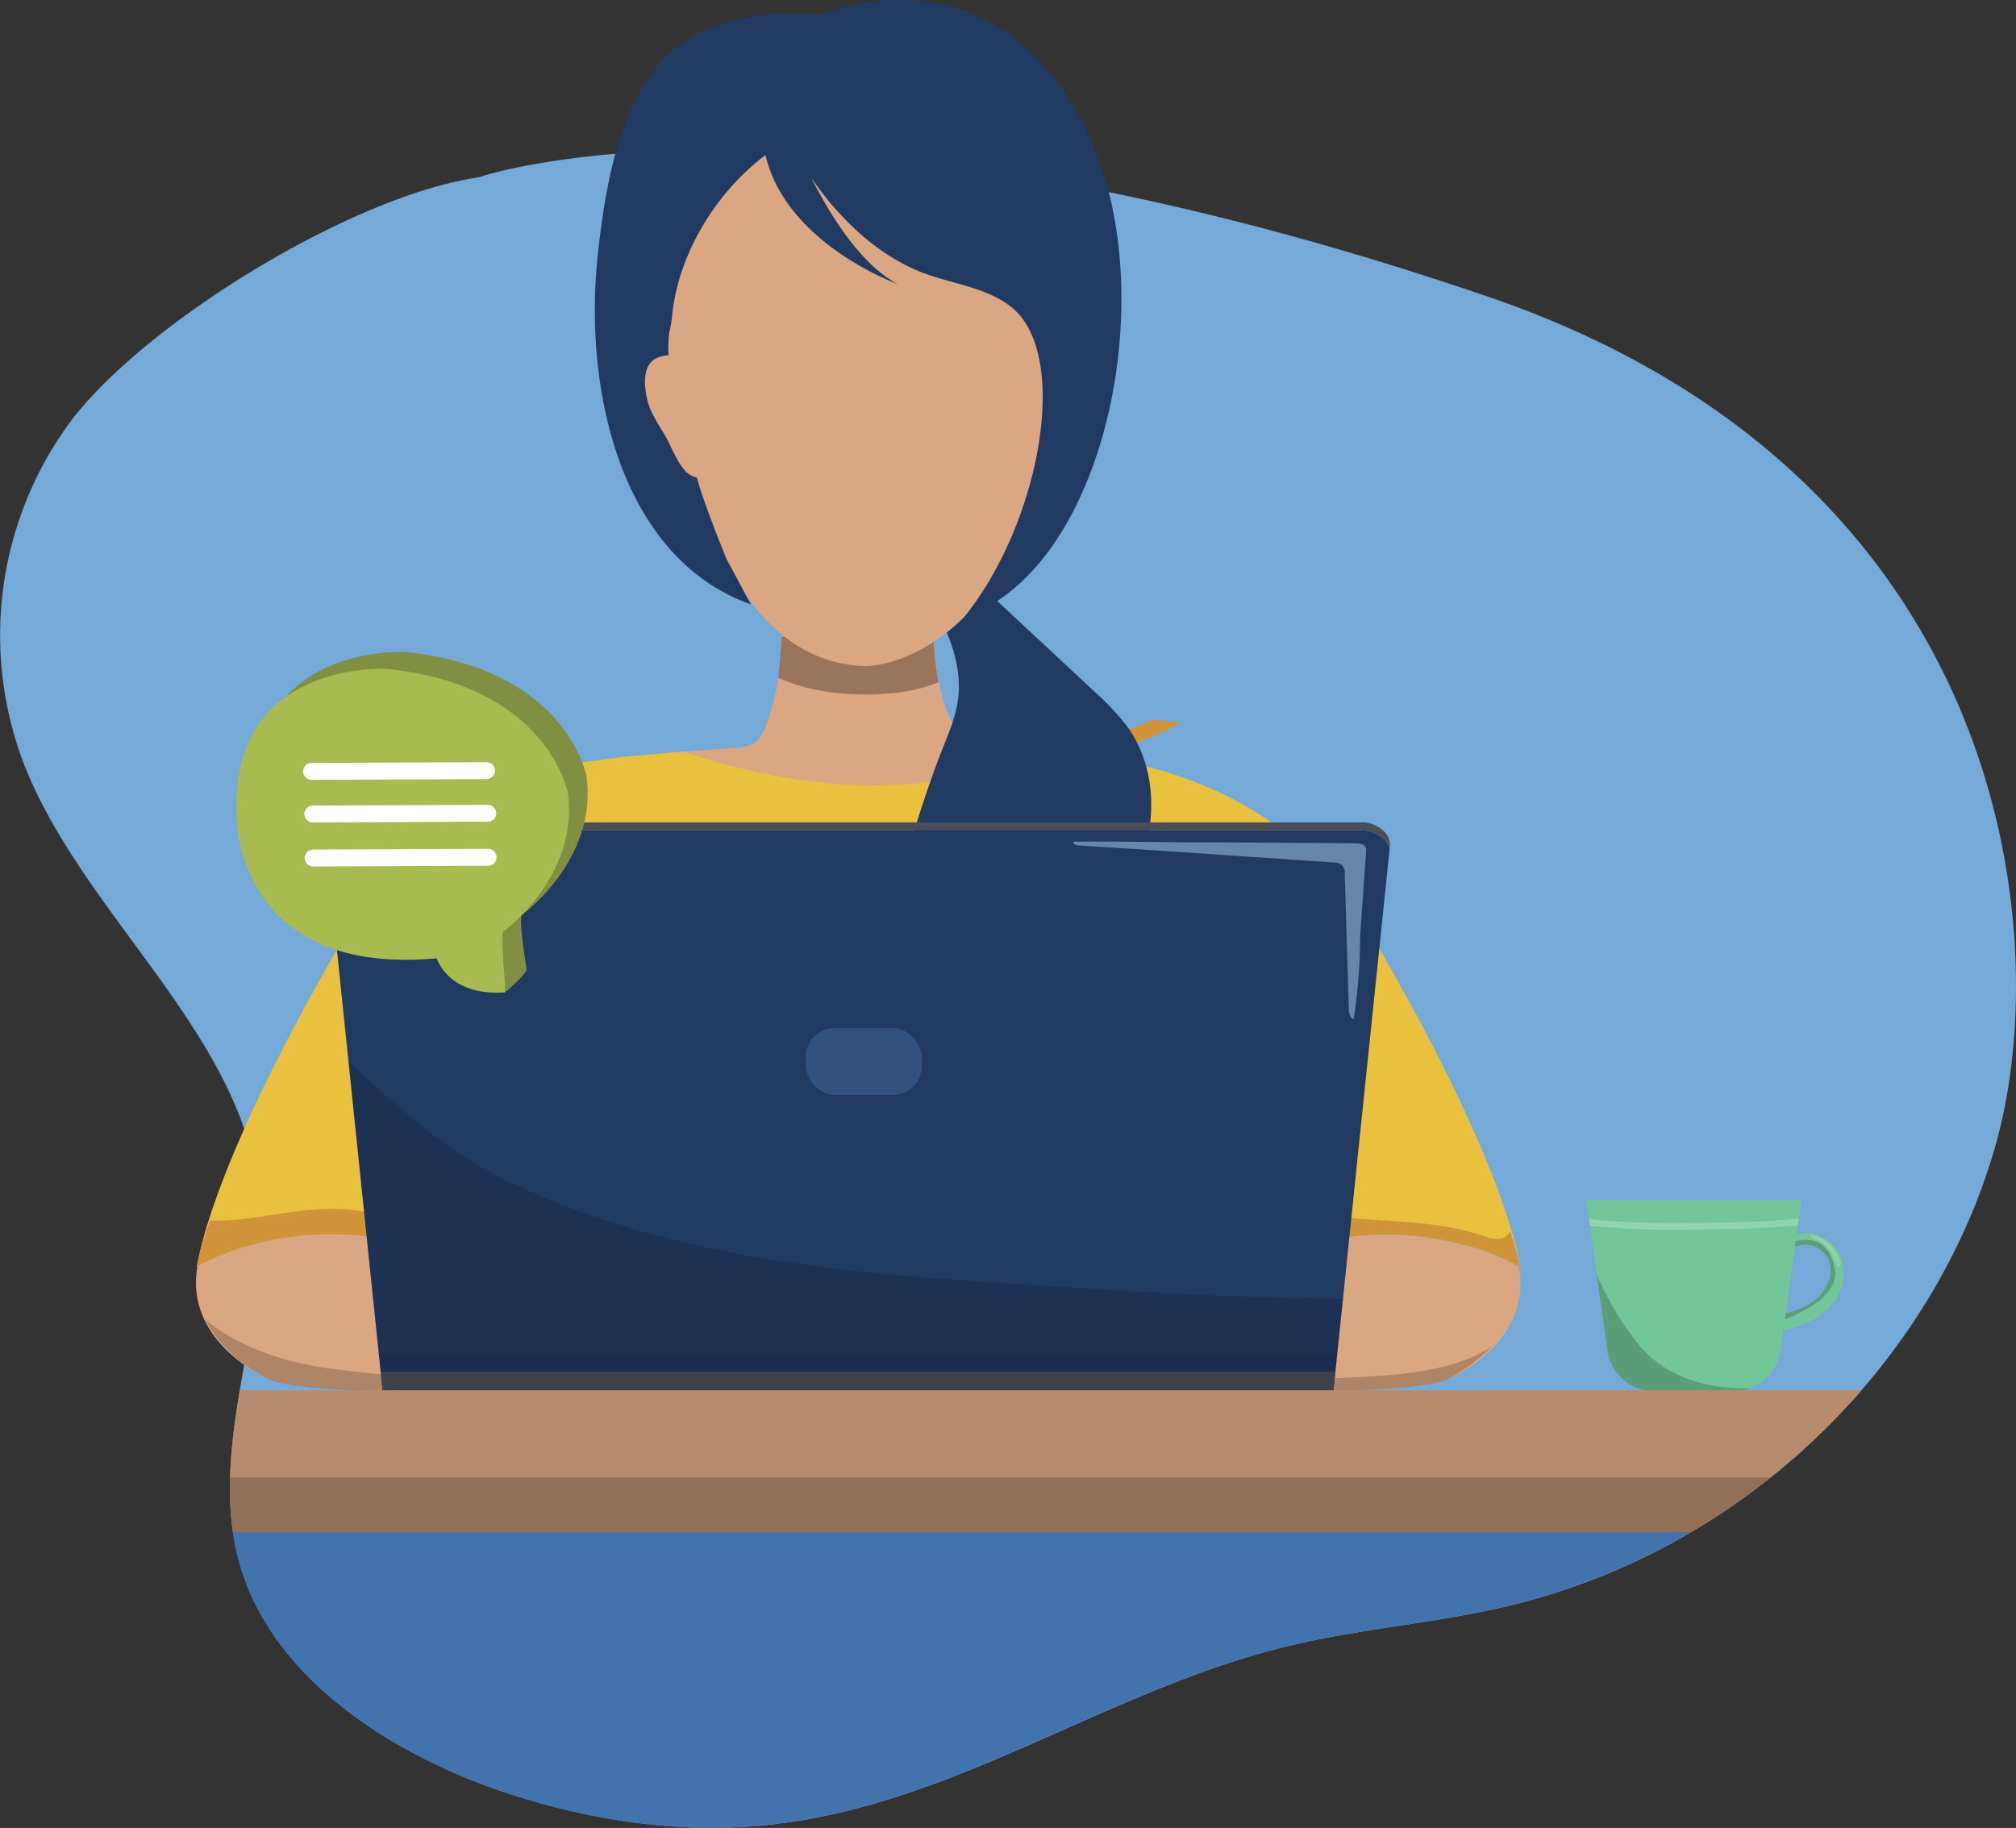 <svg xmlns="http://www.w3.org/2000/svg" xmlns:xlink="http://www.w3.org/1999/xlink" width="449.95" height="408" viewBox="0 0 449.95 408">
  <rect x="0" y="0" width="449.95" height="408" fill="#333333" stroke="none"/>
  <defs>
    <clipPath id="clip-path">
      <path d="M332.07,66.2c116,39.66,126.78,141.61,113.38,189.22S390.81,345.67,336.3,358.53c-16.05,3.79-32.8,5-48.83,8.89-40.6,9.77-75.11,36-117,40-19.12,1.86-38.63-1.13-56.68-7C87.22,391.72,62.12,375,54.22,351.34c-9.52-28.49,7.84-58.84,3.13-88.19C51.83,228.78,17.74,202.94,5.14,170a80.31,80.31,0,0,1,9.38-74.22c15.2-22,63.08-51.94,92.26-56.19C106.78,39.57,179.74,14.14,332.07,66.2Z" style="fill: none"/>
    </clipPath>
  </defs>
  <g style="isolation: isolate">
    <g id="Layer_1" data-name="Layer 1">
      <path d="M332.07,66.2c116,39.66,126.78,141.61,113.38,189.22S390.81,345.67,336.3,358.53c-16.05,3.79-32.8,5-48.83,8.89-40.6,9.77-75.11,36-117,40-19.12,1.86-38.63-1.13-56.68-7C87.22,391.72,62.12,375,54.22,351.34c-9.52-28.49,7.84-58.84,3.13-88.19C51.83,228.78,17.74,202.94,5.14,170a80.31,80.31,0,0,1,9.38-74.22c15.2-22,63.08-51.94,92.26-56.19C106.78,39.57,179.74,14.14,332.07,66.2Z" style="fill: #75a9d7"/>
      <path d="M52.18,319.45c-1.32,10.79-1.44,21.46,2,31.89,7.9,23.63,33,40.38,59.55,49.07,18,5.91,37.56,8.9,56.68,7,41.91-4.07,76.42-30.26,117-40,16-3.86,32.78-5.1,48.83-8.89a150.42,150.42,0,0,0,70.55-39.08Z" style="fill: #4373ac"/>
      <path d="M263.55,161.3c-2.11-.25-4.23-.47-6.38-.66-29.69,13.26-62.39,5.69-79.65-.2-2.25.17-4.62.36-7,.58C184.33,166.68,227.19,181.22,263.55,161.3Z" style="fill: #cf943a"/>
      <path d="M167.47,77.36s0,0,0,.07S167.47,77.39,167.47,77.36Z" style="fill: #753924"/>
      <path d="M314.57,186.38a4.36,4.36,0,0,1,.76,2.87l-.05.54v0l.05-.57A4.29,4.29,0,0,0,314.57,186.38Z" style="fill: #010101;mix-blend-mode: overlay;opacity: 0.4"/>
      <g>
        <g>
          <path d="M411.45,282.58a8.82,8.82,0,0,0-7.4-7.3c-3.5-.48-8.13,1.72-8.87,5.47a1.13,1.13,0,0,0,2.05.86c1.73-2.41,3.91-4.47,7.15-3.57a5.66,5.66,0,0,1,4.11,6.63,9.93,9.93,0,0,1-5,6.61,19.6,19.6,0,0,1-4.56,1.77c-1.45.38-3.27.4-4.36,1.52a1.41,1.41,0,0,0,.29,2.18c1.87.93,4.53-.11,6.4-.76a18.9,18.9,0,0,0,5.87-3.14A11.29,11.29,0,0,0,411.45,282.58Z" style="fill: #72c698"/>
          <path d="M409.4,282.67c-2.16-9-10.14-5.57-13.59-3.58a5.38,5.38,0,0,0-.63,1.66,1.13,1.13,0,0,0,2.05.86c1.73-2.41,3.91-4.47,7.15-3.57a5.66,5.66,0,0,1,4.11,6.63,9.93,9.93,0,0,1-5,6.61,19.6,19.6,0,0,1-4.56,1.77c-1.45.38-3.27.4-4.36,1.52a1.51,1.51,0,0,0-.34,1.38C402,293.51,411,289.21,409.4,282.67Z" style="fill: #010101;mix-blend-mode: overlay;opacity: 0.2"/>
        </g>
        <path d="M402,268.4l-.5,3.54-.21,1.52-.85,6.12-.21,1.5-.84,6.11-.21,1.5-.85,6.09-.2,1.5-.71,5.05c0,.35-.11.7-.19,1a11.23,11.23,0,0,1-.49,1.52,10.68,10.68,0,0,1-9.87,6.63H369.28a10.67,10.67,0,0,1-9.82-6.5,11.11,11.11,0,0,1-.51-1.54,10.63,10.63,0,0,1-.23-1.15l-.68-4.92-.21-1.52L357,288.8l-.22-1.52-.84-6.1-.21-1.52-.85-6.12-.22-1.54-.5-3.6a.46.46,0,0,1,.46-.52h46.91A.47.47,0,0,1,402,268.4Z" style="fill: #72c698"/>
        <g style="opacity: 0.23">
          <path d="M401.48,271.94l-.21,1.52c-3.08.4-9.86.9-24.58,1h-2a155.73,155.73,0,0,1-19.84-.9l-.22-1.54c3.07.48,9.35,1,22,1C392.32,272.88,398.86,272.31,401.48,271.94Z" style="fill: #fff"/>
        </g>
        <path d="M365.28,299.55a69.06,69.06,0,0,1-8.89-15l.38,2.74.22,1.52.84,6.09.21,1.52.68,4.92a10.63,10.63,0,0,0,.23,1.15,11.11,11.11,0,0,0,.51,1.54,10.67,10.67,0,0,0,9.82,6.5h17.57a10.65,10.65,0,0,0,3.66-.66C380.81,310.08,371.36,307.32,365.28,299.55Z" style="fill: #010101;mix-blend-mode: overlay;opacity: 0.2"/>
        <path d="M404.54,275.62a5.71,5.71,0,0,1,1.48.48,8.44,8.44,0,0,1,2.33,1.5,8,8,0,0,1,1.44,1.79,6.49,6.49,0,0,1,1,2.62s.07,1.48-.77.39a15.1,15.1,0,0,1-1.06-2.26,7.57,7.57,0,0,0-1.87-2.3,9.1,9.1,0,0,0-1.19-.84c-.45-.27-1-.46-1.41-.75a.91.91,0,0,1-.37-.43.16.16,0,0,1,0-.15.26.26,0,0,1,.12-.05Z" style="fill: #fff;mix-blend-mode: overlay;opacity: 0.2"/>
      </g>
      <g>
        <path d="M235.51,168.3c-14.06,4.9-28.64,9-43.53,9s-29.27-4.17-43.17-9.24l15.3-1.14a8.76,8.76,0,0,0,4.12-1c1.52-1,2.3-2.73,2.91-4.42a55.47,55.47,0,0,0,3.15-15.65c0-.69-.27-3.32.19-3.72.26-.22,1.63,0,2,0h32c.43,7.74,1.3,15.92,5.92,22.15a6.86,6.86,0,0,0,2.64,2.35,8,8,0,0,0,2.53.46Z" style="fill: #dba682"/>
        <path d="M209.48,152.27c-3.41,1.44-8.32,2.61-15.37,2.73-9.22.15-15.93-1.7-20.43-3.71a89.67,89.67,0,0,0,.72-9.15h34A64.4,64.4,0,0,0,209.48,152.27Z" style="fill: #010101;mix-blend-mode: overlay;opacity: 0.3"/>
        <g>
          <path d="M304.43,205.88c-22.28-37.63-66.85-37.4-66.85-37.4l0,.07c-1.93-.21-3.87-.41-5.83-.58-29.52,13.18-62,5.65-79.21-.2-3,.23-6.29.5-9.49.81-1.59.1-3.85.3-6.62.7s-5,.65-7,1a28.34,28.34,0,0,0-6.75,2.1c-14.32,4.4-32.19,13.71-43.9,33.49C46.1,261.06,44,282.76,44,282.76s20.9-12.8,50-4.27l12.53-26.67a410.74,410.74,0,0,0,14,58v.28H258.67v-.29c1.05-3.17,10.73-33.18,14.95-64.61l15.65,33.31c29-8.53,50,4.27,50,4.27S337.1,261.06,304.43,205.88Z" style="fill: #eac13e"/>
          <g>
            <path d="M85,269.25c-.89.45-2.23,1.78-3.12,1.34-12.64-2.53-22.85,2.1-35,1.87a66.52,66.52,0,0,0-3,10.3s20.9-12.8,50-4.27l12.53-26.67a410.74,410.74,0,0,0,14,58v.28h14.49c-1.88-23.24-10.15-46.52-21.78-65.81C98.42,242.49,94.41,261.22,85,269.25Z" style="fill: #cf943a"/>
            <path d="M337.06,274.83c-.89,1.58-2.64,2.27-5.73,1.11-13.38-4.46-25.52-2.68-39.35-5.35a4.23,4.23,0,0,1-3.57-3.12c-4-9.82-1.78-24.53-15.16-27.66-1.78-.44-3.12,1.79-3.12,2.68-4,14.27-10.71,27.21-12.49,41.92-1.35,9.45-3.47,18.14-8.28,25.67h9.31v-.29c1.05-3.17,10.73-33.18,14.95-64.61l15.65,33.31c29-8.53,50,4.27,50,4.27A58.57,58.57,0,0,0,337.06,274.83Z" style="fill: #cf943a"/>
          </g>
        </g>
        <g>
          <path d="M215.73,127.78l28.41,26.46a55.42,55.42,0,0,1,7.5,8c7.43,10.34,6.67,25.17.1,36.09-2.1,3.48-4.71,6.64-6.71,10.18s-3.37,7.66-2.67,11.66,4,7.74,8,7.92c2.26.11,4.86-.75,6.59.71,1.31,1.1,1.44,3.09,1.11,4.77-1.08,5.58-6.16,9.85-11.72,11.06s-11.42-.26-16.45-2.91-9.37-6.43-13.65-10.17c0,2.29-3.38,3.68-5.55,3s-3.69-2.63-5-4.52c-3.26-4.8-6.09-10.07-6.91-15.82-1-6.77.93-13.59,2.81-20.17a266.7,266.7,0,0,1,8.26-25.64c1.62-4.09,3.47-8.16,4-12.53.66-5.5-.83-11.07-3.16-16.09-.79-1.72-1.71-3.61-1.17-5.43C210.49,131.31,215.17,130.87,215.73,127.78Z" style="fill: #213a62"/>
          <path d="M243.3,235.49c-4-2.37-6.5-5.54-6.81-10.34-.28-4.36,1.15-8.85,2.54-12.93.1-.3-.35-.41-.46-.13-1.91,4.83-3.87,9.65-2.94,14.95.7,4,3.32,8,7.38,9.15A.38.38,0,0,0,243.3,235.49Z" style="fill: #193964"/>
        </g>
        <path d="M193.24,7.86S140.68-8.52,149.19,79.51c0,0,5.82,68.72,44.34,69.17,0,0,31.55-.07,42.16-55.64C235.69,93,260,8.83,193.24,7.86Z" style="fill: #dba682"/>
        <g>
          <path d="M247.45,287.83a3.23,3.23,0,0,1-.83,1.25,18,18,0,0,1-3.29,2.51,38.71,38.71,0,0,1-11.16,5c-.58.14-2.56.37-2.27,1.31.11.38.62.47,1,.47a21.18,21.18,0,0,0,5.88-.69,16.2,16.2,0,0,0,2.55-.84,14.69,14.69,0,0,1,2.7-1.19c1.24-.25,1.9.74,1.47,1.83a4.16,4.16,0,0,1-.93,1.28c-3.21,3.29-7.76,4.88-12,6.35a66.19,66.19,0,0,1-14.63,3.15c-1.14.13-2.28.22-3.42.29q-2.91.18-5.8.14c-1.77,0-3.54-.12-5.3-.28-3.27-.29-6.53-.81-9.81-.89h-1s-7.95.47-19.95,1c-10.45.5-24,1.08-38,1.5-31,.91-64.42,1.07-72.47-2.14,0,0-19.16-7.91-16.12-25.26,1.82-1,22.05-12.35,49.83-4.19v0l.08,0,18.26,2.15,27,3.17,51.55,6.05.77-.62h0c4.14-3.3,23.84-18.81,27.51-17.78,4.12,1.16-8.27,9.1-8,10.94s12.06-1.6,13.65-2.1c2.12-.67,4.22-1.42,6.28-2.25s4.08-2.13,6.15-3.15a4,4,0,0,1,2.43-.53,1.51,1.51,0,0,1,.93,2.27,4.46,4.46,0,0,1-1.35,1.35q-2.87,2.11-5.89,4c-1,.62-2,1.22-3.07,1.8-.8.45-2.14.87-2.65,1.66a2.64,2.64,0,0,0,1.45,0,36.29,36.29,0,0,0,14.69-6.17,4.83,4.83,0,0,1,1.24-.72,1.48,1.48,0,0,1,1.36.15c.63.51.42,1.51,0,2.23a11.1,11.1,0,0,1-2.27,2.67l-.22.19a28.68,28.68,0,0,1-12.65,6.5c-.5.11-1.94.33-2.06,1s.93.83,1.4.7c4.83-1.27,9.68-2.34,14-5.06a4.86,4.86,0,0,1,1.24-.64,1.46,1.46,0,0,1,1.32.18A1.31,1.31,0,0,1,247.45,287.83Z" style="fill: #dba682"/>
          <path d="M45.84,294.57c4.64,9.11,14.38,13.37,14.38,13.37,8,3.21,41.48,3.05,72.47,2.14l5.41-.17A562.4,562.4,0,0,1,73,305.38C63.51,304,53.61,300.85,45.84,294.57Z" style="fill: #010101;mix-blend-mode: overlay;opacity: 0.2"/>
        </g>
        <g>
          <path d="M323,307.94c-8.05,3.21-41.48,3.05-72.48,2.14-14-.42-27.53-1-38-1.5h0c-12-.57-20-1-20-1h-1c-3.28.08-6.54.6-9.81.89-1.76.16-3.53.25-5.3.28-1.92,0-3.86,0-5.79-.14h0c-1.14-.07-2.28-.16-3.42-.29a66.07,66.07,0,0,1-14.63-3.15c-4.27-1.47-8.83-3.06-12-6.35a4.16,4.16,0,0,1-.93-1.28c-.43-1.09.23-2.08,1.46-1.83a14.12,14.12,0,0,1,2.7,1.19,16.54,16.54,0,0,0,2.55.84,21.27,21.27,0,0,0,5.88.69c.41,0,.91-.09,1-.47.29-.94-1.69-1.17-2.27-1.31a38.89,38.89,0,0,1-11.17-5,17.93,17.93,0,0,1-3.28-2.51,3.23,3.23,0,0,1-.83-1.25,1.29,1.29,0,0,1,.33-1.38,1.46,1.46,0,0,1,1.32-.18,5,5,0,0,1,1.24.64c4.28,2.72,9.12,3.79,14,5.06.47.13,1.54,0,1.4-.7s-1.56-.85-2.06-1a28.66,28.66,0,0,1-12.66-6.5l-.22-.19A10.84,10.84,0,0,1,136.8,281c-.4-.72-.6-1.72,0-2.23a1.48,1.48,0,0,1,1.36-.15,4.78,4.78,0,0,1,1.23.72,36.33,36.33,0,0,0,14.7,6.17,2.64,2.64,0,0,0,1.45,0c-.51-.79-1.85-1.21-2.65-1.66-1-.58-2.06-1.18-3.07-1.8-2-1.24-4-2.57-5.89-4a4.49,4.49,0,0,1-1.36-1.35,1.52,1.52,0,0,1,.93-2.27,3.93,3.93,0,0,1,2.43.53c2.07,1,4,2.29,6.16,3.15s4.16,1.58,6.28,2.25c1.59.5,13.32,4.05,13.65,2.1s-12.08-9.78-8-10.94c3.68-1,23.37,14.48,27.52,17.78h0l.76.62,51.55-6.05,22.79-2.68,22.48-2.64.07,0,0,0c27.73-8.15,47.94,3.15,49.82,4.19C342.14,300,323,307.94,323,307.94Z" style="fill: #dba682"/>
          <path d="M230.58,309.37c6.32.26,13.06.5,19.92.71,31,.91,64.43,1.07,72.48-2.14a41.6,41.6,0,0,0,10-7.42c-9.5,6.29-23.49,6.49-34.28,7.09C276.23,308.43,252.78,305.89,230.58,309.37Z" style="fill: #010101;mix-blend-mode: overlay;opacity: 0.2"/>
        </g>
        <path d="M215.19,137.74c17-21.06,23.8-58.58,10.56-69.18-5.85-4.69-14.05-5.22-21-8.16-9.59-4.1-17.6-11.86-23.64-20.66C185.24,47.91,192,59,200.38,63.42c-.76-.28-25-9.25-29.53-28.8-10.95,8.19-19.47,22-20.84,35.79-.39,3.87-.72,2.88-.83,6.35a64.17,64.17,0,0,0,.69,10.12s-.31.14-.3.17a81.07,81.07,0,0,0,1.89,12.32l.69,2.71c.16.64.33,1.27.49,1.91.11.42.23.83.35,1.24.06.24.61.21.65.32s2.25.58,2.25.58c-2.29-2.89,6.11,18.73,6.62,19.32.09.11,5,9.33,5.07,9.44-28.67-10.17-37.22-47.1-34.27-76.81,4.15-42,16.56-57,50.11-54.86,0,0,39.68-17.24,60.06,28.06C259.38,66.64,246.43,127.21,215.19,137.74Z" style="fill: #213a62"/>
        <path d="M156.17,106.68c-3.32-.24-4.67-3.27-7.08-8.25-1.33-2.74-4.05-5.92-4.79-9.92-1.73-9.26,3.43-9.28,6.74-9.26C151,79.25,159,93.21,156.17,106.68Z" style="fill: #dba682"/>
        <path d="M191.43,53.19l-.1-.17Z" style="fill: #f3b58d"/>
        <g>
          <g>
            <g>
              <path d="M309.3,186a7,7,0,0,0-5.54-2.45H79.25A7,7,0,0,0,73.71,186a4.19,4.19,0,0,0-.9,3l.06.58c.5-2.39,3.14-4.25,6.38-4.25H303.76c3.24,0,5.88,1.86,6.38,4.25l.06-.58A4.19,4.19,0,0,0,309.3,186Z" style="fill: #494e59"/>
              <path d="M303.76,185.34H79.25c-3.24,0-5.88,1.86-6.38,4.25L85.41,310.5H297.6l12.54-120.91C309.64,187.2,307,185.34,303.76,185.34Z" style="fill: #213a62"/>
              <g>
                <polygon points="298.45 302.22 84.56 302.22 84.96 306.13 298.05 306.13 298.45 302.22" style="fill: #010101;mix-blend-mode: overlay;opacity: 0.05"/>
                <polygon points="84.96 306.13 85.42 310.5 297.6 310.5 298.05 306.13 84.96 306.13" style="fill: #494e59"/>
              </g>
            </g>
            <path d="M240,187.86c9.8-.1,19.58.16,29.38.16,11.07,0,22.15.14,33.22.21,1.15,0,2.41.37,2.32,1.59l-1.35,19a122,122,0,0,1-1.45,18.68c-.91-.39-1.06-1.47-1.08-2.37l-.9-30a2.6,2.6,0,0,0-.8-2.2,3.45,3.45,0,0,0-1.76-.43l-43.07-2.92-2.1-.14L241,188.74a2.77,2.77,0,0,1-1-.18.75.75,0,0,1-.5-.69Z" style="fill: #6487aa"/>
            <rect x="179.84" y="229.44" width="25.9" height="14.96" rx="6.51" style="fill: #33517d"/>
          </g>
          <path d="M109.1,261.47c-12.17-6.76-21.86-15.53-31.34-24.71l7.65,73.74H297.6l2.13-20.59q-28.43-.36-56.8-2.31C197.06,284.75,150.11,282.85,109.1,261.47Z" style="fill: #010101;mix-blend-mode: overlay;opacity: 0.15"/>
        </g>
        <g id="fadeDown">
          <path d="M117.54,216.26c-.06-.42-1.74-10.17-1.11-12,0,0,17-12.16,14.49-31,0,0-4.36-24-40.36-27.71,0,0-36.11-2.14-33.48,34.06,0,0,.43,34.6,44.57,30.54,0,0,2.06,10.37,11,11.38C112.66,221.49,117.69,217.39,117.54,216.26Z" style="fill: #808f42"/>
          <path d="M112.66,221.49c.42,0-1-11.62-.41-13.49,0,0,17-12.16,14.49-31,0,0-4.36-24-40.36-27.7,0,0-36.12-2.15-33.48,34.05,0,0,.43,34.61,44.57,30.55C97.47,213.89,100,222.42,112.66,221.49Z" style="fill: #a8bb50"/>
          <g>
            <line x1="69.53" y1="172.17" x2="108.59" y2="172.01" style="fill: none;stroke: #fff;stroke-linecap: round;stroke-linejoin: round;stroke-width: 3.773px"/>
            <line x1="69.81" y1="181.68" x2="108.87" y2="181.52" style="fill: none;stroke: #fff;stroke-linecap: round;stroke-linejoin: round;stroke-width: 3.773px"/>
            <line x1="69.88" y1="191.51" x2="108.94" y2="191.35" style="fill: none;stroke: #fff;stroke-linecap: round;stroke-linejoin: round;stroke-width: 3.773px"/>
          </g>
        </g>
      </g>
      <g style="clip-path: url(#clip-path)">
        <g>
          <path d="M-7,310.31H489a3.55,3.55,0,0,1,3.55,3.55v24.62A3.55,3.55,0,0,1,489,342H-7a7.75,7.75,0,0,1-7.75-7.75V318.06A7.75,7.75,0,0,1-7,310.31Z" style="fill: #b78c6d"/>
          <path d="M-14.77,334h0a8,8,0,0,0,8,8h495.4a3.83,3.83,0,0,0,3.84-3.83v-8.4H-10.57A4.2,4.2,0,0,0-14.77,334Z" style="fill: #010101;mix-blend-mode: overlay;opacity: 0.2"/>
        </g>
      </g>
    </g>
  </g>
</svg>
